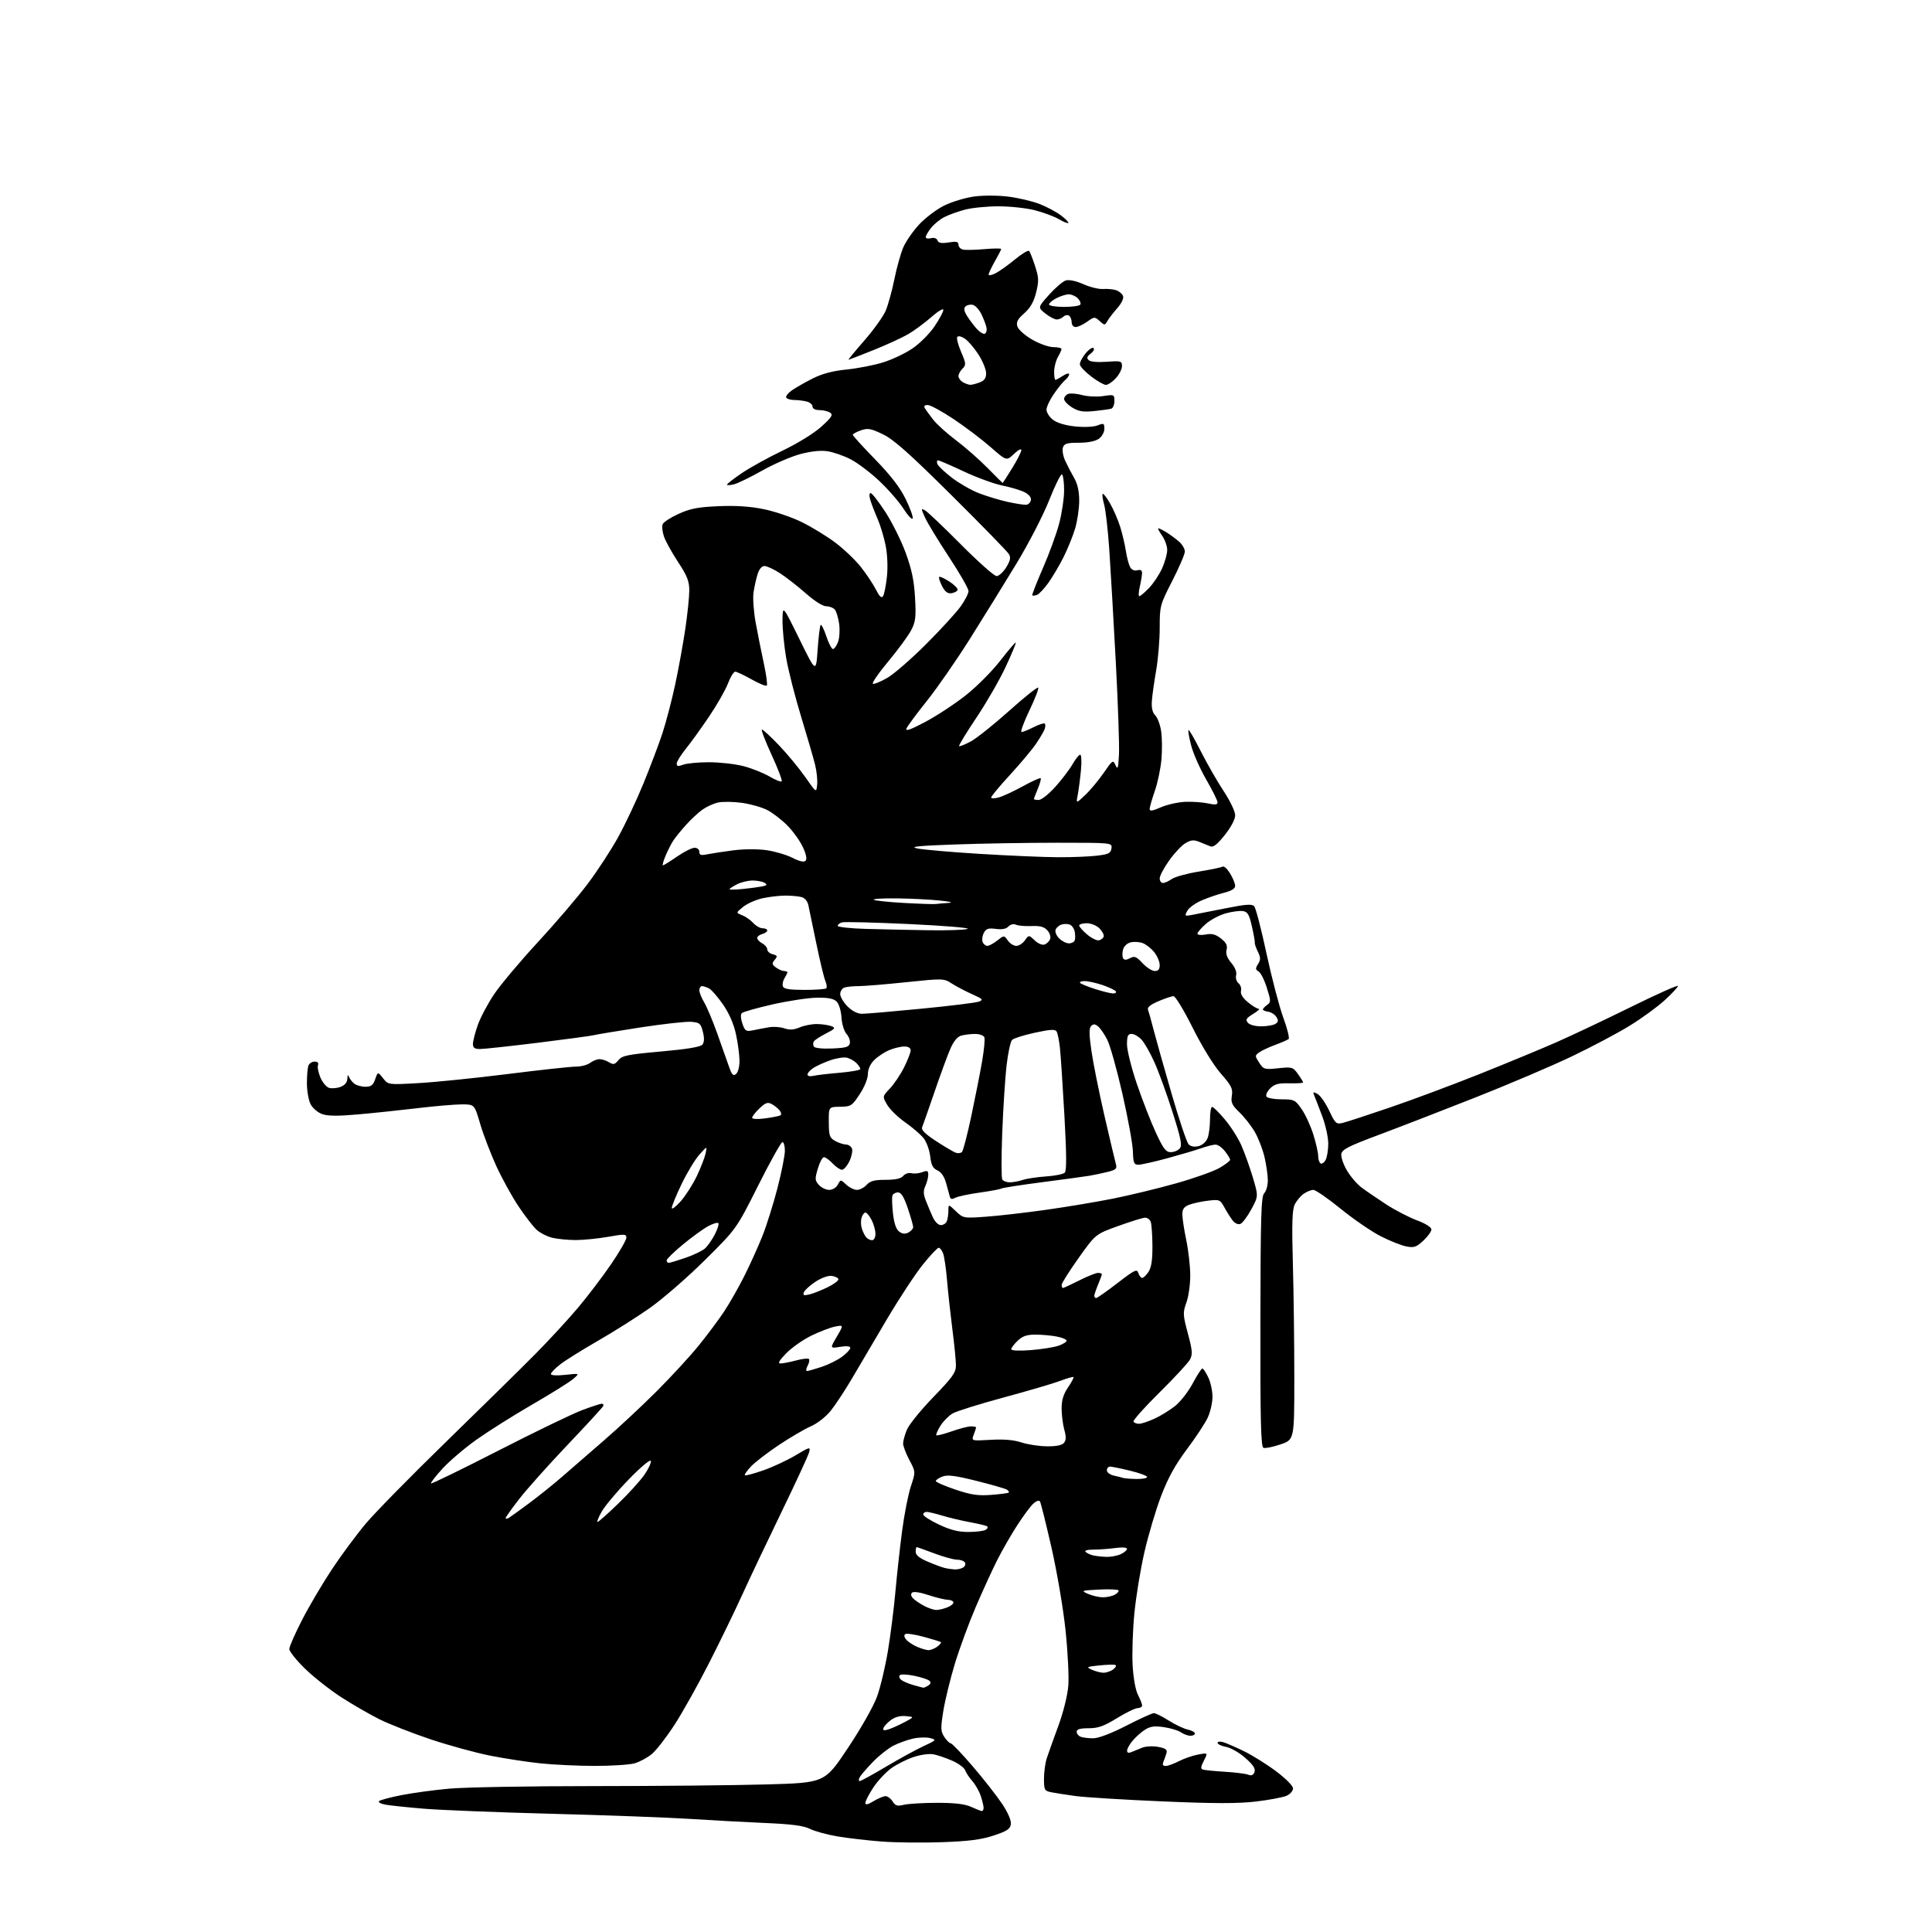 <?xml version="1.0" encoding="UTF-8" standalone="no"?>
<svg 
  version="1.1" 
  xmlns="http://www.w3.org/2000/svg" 
  xmlns:xlink="http://www.w3.org/1999/xlink" 
  xmlns:svg="http://www.w3.org/2000/svg"
  xmlns:rdf="http://www.w3.org/1999/02/22-rdf-syntax-ns#"
  xmlns:cc="http://creativecommons.org/ns#"
  xmlns:dc="http://purl.org/dc/elements/1.1/"
  viewBox="0 0 768 768"
  width="768"
  height="768"
>
<style>svg {background-color: white; }</style>"
<path stroke="none" fill="black" fill-rule="evenodd" d="M374.50,732.30C366.80,732.58 356.00,732.46 350.50,732.04C345.00,731.62 337.12,730.71 333.00,730.02C328.88,729.32 323.93,727.98 322.00,727.02C319.40,725.73 314.79,725.12 304.00,724.66C296.02,724.31 282.52,723.58 274.00,723.03C265.48,722.48 240.95,721.57 219.50,721.01C198.05,720.45 175.10,719.54 168.50,718.99C161.90,718.44 155.00,717.71 153.18,717.37C151.35,717.03 150.22,716.40 150.68,715.97C151.13,715.54 155.10,714.48 159.50,713.61C163.90,712.74 172.45,711.57 178.50,711.02C184.55,710.46 210.20,710.00 235.50,710.00C260.80,710.00 291.93,709.70 304.67,709.34C327.84,708.69 327.84,708.69 337.01,694.93C342.27,687.04 347.23,678.29 348.63,674.43C349.98,670.73 351.94,662.48 352.99,656.10C354.04,649.72 355.38,639.10 355.96,632.50C356.55,625.90 357.74,615.10 358.61,608.50C359.48,601.90 361.05,593.93 362.10,590.79C363.99,585.09 363.99,585.09 361.50,580.40C360.12,577.81 359.00,574.85 359.00,573.82C359.00,572.78 359.68,570.30 360.52,568.29C361.36,566.29 366.08,560.47 371.02,555.37C378.70,547.43 380.00,545.60 380.00,542.73C380.00,540.88 379.37,534.45 378.59,528.44C377.82,522.42 376.86,513.67 376.47,509.00C376.08,504.32 375.37,499.49 374.90,498.25C374.43,497.01 373.64,496.00 373.14,496.00C372.64,496.00 369.78,499.04 366.80,502.75C363.82,506.46 357.39,516.25 352.51,524.50C347.64,532.75 341.40,543.33 338.66,548.00C335.91,552.67 332.14,558.40 330.29,560.72C328.33,563.17 324.97,565.81 322.29,566.99C319.75,568.11 314.04,571.46 309.59,574.43C305.14,577.40 300.18,581.21 298.57,582.90C296.96,584.59 295.85,586.18 296.10,586.43C296.35,586.69 299.62,585.82 303.36,584.51C307.10,583.21 312.88,580.52 316.20,578.54C321.98,575.10 322.21,575.04 321.64,577.28C321.32,578.56 316.36,589.29 310.62,601.13C304.88,612.96 297.85,627.79 294.99,634.07C292.13,640.36 286.24,652.49 281.90,661.02C277.56,669.56 271.39,680.59 268.20,685.52C265.00,690.46 260.94,695.72 259.16,697.21C257.39,698.70 254.26,700.39 252.22,700.96C250.17,701.52 243.10,701.98 236.50,701.98C229.90,701.97 220.22,701.52 215.00,700.98C209.78,700.44 200.78,699.07 195.00,697.93C189.22,696.79 178.51,693.86 171.20,691.42C163.88,688.97 154.66,685.35 150.70,683.37C146.74,681.38 139.85,677.39 135.39,674.50C130.94,671.60 124.52,666.53 121.14,663.22C117.77,659.91 115.00,656.45 115.00,655.52C115.00,654.59 117.28,649.40 120.06,643.98C122.84,638.56 128.20,629.48 131.95,623.81C135.71,618.14 141.82,609.90 145.54,605.50C149.26,601.10 163.59,586.51 177.40,573.07C191.20,559.64 207.01,544.09 212.53,538.52C218.05,532.96 225.78,524.58 229.70,519.92C233.63,515.26 239.57,507.44 242.92,502.54C246.26,497.64 249.00,492.89 249.00,492.00C249.00,490.53 248.30,490.50 241.75,491.65C237.76,492.35 232.03,492.93 229.00,492.94C225.97,492.95 221.77,492.55 219.65,492.06C217.54,491.57 214.67,490.12 213.29,488.83C211.90,487.55 208.66,483.35 206.09,479.50C203.52,475.65 199.55,468.45 197.28,463.50C195.02,458.55 192.13,451.01 190.88,446.75C188.60,439.00 188.60,439.00 183.55,439.01C180.77,439.01 172.88,439.69 166.00,440.51C159.12,441.33 148.50,442.45 142.38,442.99C134.49,443.70 130.34,443.67 128.10,442.88C126.34,442.27 124.29,440.52 123.47,438.94C122.66,437.38 122.00,433.64 122.00,430.63C122.00,427.62 122.27,424.45 122.61,423.58C122.94,422.71 124.05,422.00 125.08,422.00C126.25,422.00 126.74,422.51 126.41,423.38C126.11,424.14 126.54,426.35 127.35,428.29C128.16,430.22 129.70,432.09 130.78,432.43C131.85,432.77 133.92,432.60 135.37,432.05C137.10,431.39 138.03,430.27 138.08,428.77C138.13,427.32 138.35,427.04 138.69,428.00C138.99,428.82 139.94,430.06 140.81,430.75C141.67,431.44 143.67,432.00 145.24,432.00C147.52,432.00 148.32,431.39 149.15,428.99C150.20,425.99 150.20,425.99 152.27,428.61C154.33,431.24 154.33,431.24 166.42,430.55C173.06,430.18 189.01,428.55 201.86,426.94C214.70,425.32 226.88,424.00 228.92,424.00C230.95,424.00 233.49,423.34 234.56,422.53C235.63,421.72 237.29,421.05 238.26,421.03C239.23,421.01 240.95,421.56 242.08,422.25C243.83,423.32 244.38,423.20 245.84,421.42C247.32,419.61 249.52,419.17 262.80,417.98C273.06,417.07 278.44,416.18 279.20,415.26C279.97,414.33 280.04,412.74 279.41,410.20C278.58,406.84 278.15,406.47 274.76,406.19C272.71,406.02 263.48,407.05 254.26,408.47C245.04,409.90 236.82,411.27 236.00,411.51C235.18,411.75 225.31,413.09 214.08,414.48C202.85,415.86 192.39,417.00 190.83,417.00C188.66,417.00 188.00,416.53 188.00,414.98C188.00,413.86 188.86,410.50 189.91,407.51C190.96,404.52 193.89,398.99 196.42,395.22C198.96,391.44 206.76,382.16 213.76,374.58C220.77,367.00 229.69,356.56 233.58,351.39C237.48,346.21 242.96,337.81 245.75,332.74C248.55,327.66 253.06,318.10 255.76,311.50C258.47,304.90 261.87,295.90 263.32,291.50C264.77,287.10 267.07,278.32 268.42,272.00C269.77,265.68 271.58,255.72 272.44,249.87C273.30,244.03 274.00,237.21 274.00,234.71C274.00,231.03 273.16,228.91 269.50,223.34C267.02,219.58 264.51,215.02 263.91,213.21C263.31,211.40 263.08,209.24 263.40,208.41C263.71,207.58 266.57,205.72 269.74,204.28C274.39,202.16 277.45,201.57 285.58,201.22C292.48,200.92 298.17,201.29 303.58,202.40C307.94,203.28 314.73,205.59 318.67,207.52C322.62,209.45 328.63,213.13 332.03,215.68C335.43,218.24 340.00,222.59 342.18,225.35C344.36,228.10 347.06,232.15 348.17,234.33C349.67,237.26 350.42,237.94 351.04,236.93C351.51,236.18 352.19,232.72 352.57,229.24C352.97,225.49 352.76,220.46 352.06,216.89C351.41,213.58 349.95,208.76 348.83,206.19C347.70,203.61 346.41,200.26 345.96,198.75C345.47,197.10 345.52,196.00 346.09,196.00C346.61,196.00 349.23,199.36 351.91,203.46C354.59,207.57 358.23,214.88 360.01,219.71C362.42,226.30 363.36,230.76 363.74,237.54C364.18,245.35 363.97,247.13 362.20,250.54C361.06,252.72 356.95,258.32 353.05,262.99C349.16,267.67 346.43,271.64 347.00,271.83C347.56,272.02 350.16,270.94 352.76,269.44C355.37,267.93 362.27,261.93 368.10,256.10C373.93,250.27 380.12,243.52 381.85,241.10C383.58,238.68 385.00,235.91 385.00,234.95C385.00,233.98 381.49,227.86 377.20,221.35C372.90,214.83 368.63,207.80 367.70,205.71C366.08,202.12 366.09,201.98 367.75,202.90C368.71,203.43 375.12,209.52 381.98,216.43C388.85,223.35 395.23,229.00 396.15,229.00C397.08,229.00 398.80,227.44 399.98,225.54C401.60,222.91 401.87,221.65 401.08,220.29C400.52,219.31 390.25,208.78 378.28,196.90C361.38,180.14 355.26,174.70 350.95,172.63C346.14,170.32 344.98,170.11 342.20,171.08C340.44,171.69 339.00,172.49 339.00,172.85C339.00,173.21 342.99,177.59 347.86,182.59C353.99,188.88 357.72,193.71 359.96,198.27C361.75,201.90 363.03,205.42 362.81,206.08C362.58,206.75 360.93,205.00 359.12,202.19C357.32,199.38 352.94,194.36 349.38,191.04C345.83,187.71 340.72,183.88 338.04,182.52C335.36,181.16 331.31,179.75 329.03,179.39C326.33,178.96 322.59,179.34 318.20,180.49C314.52,181.46 307.68,184.42 303.00,187.05C298.32,189.69 293.26,192.16 291.75,192.53C290.24,192.91 289.00,192.96 289.00,192.65C289.00,192.33 291.65,190.27 294.89,188.07C298.14,185.87 305.45,181.83 311.14,179.10C317.16,176.21 323.59,172.23 326.50,169.60C330.63,165.86 331.24,164.89 330.00,164.05C329.18,163.49 327.26,163.02 325.75,163.02C324.08,163.01 323.00,162.46 323.00,161.62C323.00,160.86 321.99,159.96 320.75,159.63C319.51,159.30 317.29,159.02 315.81,159.01C314.33,159.01 312.86,158.58 312.55,158.08C312.23,157.57 313.22,156.28 314.74,155.20C316.26,154.13 319.98,152.01 323.00,150.48C326.80,148.56 330.97,147.45 336.53,146.89C340.94,146.44 347.46,145.17 351.03,144.06C354.59,142.96 359.86,140.46 362.73,138.51C365.61,136.56 369.55,132.62 371.48,129.75C373.42,126.88 375.00,123.92 375.00,123.18C375.00,122.44 372.86,123.71 370.25,126.02C367.64,128.32 363.52,131.36 361.11,132.78C358.69,134.20 352.43,137.08 347.18,139.18C341.94,141.28 337.48,143.00 337.29,143.00C337.09,143.00 339.92,139.57 343.57,135.38C347.23,131.19 351.03,125.90 352.02,123.63C353.01,121.36 354.57,115.73 355.50,111.12C356.43,106.50 358.03,100.76 359.06,98.36C360.09,95.95 362.96,91.82 365.44,89.17C367.92,86.52 372.41,83.14 375.42,81.67C378.44,80.19 383.74,78.60 387.20,78.12C390.83,77.63 396.60,77.64 400.80,78.16C404.81,78.66 410.44,79.99 413.30,81.11C416.16,82.24 419.99,84.29 421.82,85.68C423.64,87.07 424.93,88.40 424.69,88.64C424.45,88.88 422.73,88.20 420.88,87.11C419.02,86.03 414.74,84.44 411.36,83.57C407.98,82.71 401.45,82.01 396.86,82.01C392.26,82.02 386.25,82.62 383.50,83.36C380.75,84.09 377.08,85.42 375.34,86.32C373.60,87.22 371.24,89.15 370.09,90.61C368.94,92.08 368.00,93.71 368.00,94.25C368.00,94.79 368.93,94.99 370.06,94.69C371.32,94.36 372.33,94.71 372.67,95.57C373.07,96.62 374.23,96.83 377.11,96.37C380.19,95.87 381.00,96.06 381.00,97.26C381.00,98.09 381.79,98.96 382.75,99.20C383.71,99.44 387.54,99.37 391.25,99.04C394.96,98.72 397.99,98.69 397.99,98.98C397.98,99.26 396.86,101.46 395.49,103.85C394.12,106.25 393.00,108.62 393.00,109.13C393.00,109.64 394.26,109.40 395.79,108.61C397.33,107.81 400.80,105.33 403.51,103.10C406.21,100.86 408.73,99.36 409.09,99.76C409.46,100.17 410.52,102.87 411.46,105.77C412.96,110.37 413.01,111.71 411.87,116.27C410.95,120.00 409.59,122.37 407.15,124.54C404.45,126.94 403.88,128.04 404.44,129.81C404.83,131.04 407.47,133.37 410.32,135.01C413.17,136.65 416.96,137.99 418.75,137.99C420.54,138.00 421.98,138.34 421.96,138.75C421.95,139.16 421.29,140.62 420.50,142.00C419.71,143.38 419.05,145.96 419.04,147.75C419.02,149.54 419.24,151.00 419.54,151.00C419.83,151.00 421.18,150.27 422.54,149.38C423.89,148.50 425.00,148.22 425.00,148.76C425.00,149.31 424.29,150.35 423.42,151.07C422.54,151.79 420.52,154.29 418.92,156.62C417.31,158.95 416.00,161.76 416.00,162.86C416.00,163.96 417.14,165.75 418.54,166.85C420.13,168.10 423.40,169.09 427.29,169.51C430.94,169.89 434.64,169.73 436.25,169.11C438.78,168.13 439.00,168.24 439.00,170.47C439.00,171.83 438.03,173.56 436.78,174.44C435.40,175.41 432.39,176.00 428.84,176.00C424.09,176.00 423.03,176.32 422.52,177.93C422.19,178.99 422.60,181.35 423.44,183.18C424.28,185.00 425.87,188.07 426.98,189.98C428.35,192.35 429.00,195.27 429.00,199.05C429.00,202.12 428.27,207.08 427.39,210.07C426.50,213.06 424.42,218.20 422.76,221.50C421.10,224.80 418.39,229.39 416.74,231.69C415.09,234.00 413.06,236.15 412.23,236.47C411.40,236.79 410.55,236.88 410.35,236.68C410.15,236.48 412.04,231.64 414.54,225.91C417.05,220.18 419.98,212.15 421.05,208.06C422.12,203.97 423.00,198.03 423.00,194.87C423.00,191.71 422.62,188.88 422.15,188.59C421.69,188.31 419.41,192.89 417.08,198.79C414.72,204.78 409.00,215.88 404.08,224.00C399.25,231.97 390.90,245.47 385.53,254.00C380.16,262.52 372.43,273.66 368.35,278.75C364.27,283.84 360.65,288.75 360.30,289.66C359.85,290.82 362.13,290.01 367.89,286.93C372.42,284.52 379.66,279.76 383.97,276.34C388.29,272.93 394.44,266.75 397.63,262.62C400.83,258.49 403.60,255.26 403.78,255.45C403.97,255.63 402.14,260.01 399.73,265.17C397.32,270.33 392.08,279.41 388.09,285.36C384.10,291.31 381.03,296.36 381.26,296.59C381.49,296.82 383.56,295.99 385.87,294.75C388.18,293.51 395.03,288.06 401.08,282.63C407.14,277.20 412.36,273.03 412.69,273.35C413.01,273.68 411.44,277.78 409.18,282.47C406.93,287.16 405.54,291.00 406.09,291.00C406.63,291.00 408.81,290.12 410.92,289.04C413.03,287.97 415.00,287.34 415.31,287.64C415.61,287.95 415.59,288.94 415.26,289.85C414.93,290.76 413.41,293.35 411.87,295.62C410.34,297.89 405.69,303.44 401.54,307.96C397.39,312.47 394.00,316.55 394.00,317.01C394.00,317.48 395.39,317.46 397.08,316.98C398.78,316.49 403.11,314.47 406.70,312.50C410.30,310.52 413.44,309.10 413.68,309.35C413.92,309.59 413.42,311.46 412.56,313.51C411.70,315.57 411.00,317.41 411.00,317.62C411.00,317.83 411.86,318.00 412.91,318.00C413.96,318.00 416.92,315.66 419.50,312.79C422.07,309.93 425.15,305.88 426.34,303.80C427.53,301.72 428.90,300.01 429.39,300.01C429.89,300.00 430.02,302.79 429.69,306.25C429.36,309.69 428.78,314.07 428.41,316.00C427.73,319.50 427.73,319.50 431.41,316.01C433.43,314.10 436.73,310.13 438.75,307.21C442.28,302.07 442.45,301.97 443.44,304.19C444.30,306.12 444.52,305.44 444.81,300.00C445.00,296.43 444.43,279.77 443.54,263.00C442.64,246.22 441.48,226.20 440.96,218.50C440.43,210.80 439.52,202.77 438.93,200.66C438.34,198.54 438.07,196.59 438.34,196.33C438.61,196.06 439.94,197.79 441.30,200.17C442.66,202.55 444.47,206.75 445.32,209.50C446.17,212.25 447.17,216.53 447.55,219.00C447.92,221.47 448.67,224.33 449.20,225.34C449.81,226.51 450.88,227.00 452.09,226.69C453.41,226.34 453.99,226.70 453.98,227.84C453.96,228.75 453.56,231.19 453.08,233.25C452.60,235.31 452.52,237.00 452.91,237.00C453.29,237.00 455.02,235.54 456.75,233.75C458.47,231.96 460.80,228.47 461.92,226.00C463.04,223.53 463.97,220.22 463.98,218.65C463.99,217.09 463.07,214.50 461.93,212.90C460.79,211.31 460.14,210.00 460.47,210.00C460.80,210.00 462.29,210.76 463.79,211.68C465.28,212.61 467.51,214.26 468.75,215.36C469.99,216.45 471.00,218.20 471.00,219.23C471.00,220.27 468.75,225.52 466.00,230.90C461.11,240.48 461.00,240.88 461.00,249.60C461.00,254.49 460.36,262.10 459.59,266.50C458.82,270.90 458.05,276.35 457.89,278.62C457.69,281.42 458.12,283.26 459.24,284.38C460.14,285.28 461.19,288.10 461.57,290.65C461.96,293.19 462.01,298.25 461.69,301.88C461.37,305.52 460.19,311.16 459.06,314.41C457.93,317.66 457.00,320.89 457.00,321.60C457.00,322.55 458.17,322.37 461.45,320.92C463.90,319.84 468.28,318.86 471.20,318.74C474.11,318.63 478.19,318.92 480.25,319.38C483.05,320.01 484.00,319.90 484.00,318.96C484.00,318.26 481.97,314.18 479.50,309.89C477.02,305.60 474.33,299.52 473.51,296.37C472.69,293.22 472.21,290.46 472.45,290.22C472.68,289.98 474.89,293.78 477.34,298.65C479.80,303.52 483.88,310.63 486.41,314.45C488.98,318.34 491.00,322.58 491.00,324.07C491.00,325.69 489.38,328.77 486.87,331.93C483.88,335.68 482.29,336.93 481.12,336.43C480.23,336.06 478.26,335.26 476.74,334.65C474.53,333.77 473.42,333.88 471.24,335.17C469.73,336.06 466.81,339.16 464.75,342.07C462.69,344.97 461.00,348.16 461.00,349.17C461.00,350.18 461.57,351.00 462.28,351.00C462.98,351.00 464.57,350.29 465.81,349.42C467.05,348.55 471.89,347.22 476.56,346.46C481.23,345.71 485.48,344.82 486.01,344.49C486.54,344.17 487.87,345.39 488.98,347.20C490.09,349.02 490.99,351.23 491.00,352.13C491.00,353.22 489.56,354.13 486.62,354.87C484.21,355.47 480.19,356.85 477.69,357.92C475.19,358.99 472.61,360.86 471.97,362.06C470.86,364.12 470.97,364.23 473.65,363.73C475.22,363.45 481.21,362.27 486.97,361.11C495.28,359.44 497.67,359.27 498.57,360.26C499.19,360.94 501.38,369.37 503.44,378.99C505.51,388.60 508.50,400.05 510.10,404.43C511.70,408.81 512.67,412.68 512.25,413.03C511.84,413.38 509.44,414.43 506.91,415.36C504.39,416.28 501.52,417.63 500.53,418.35C498.80,419.62 498.81,419.77 500.56,422.46C502.30,425.11 502.66,425.22 508.14,424.64C513.64,424.07 513.98,424.17 515.95,426.93C517.08,428.51 518.00,430.02 518.00,430.28C518.00,430.55 515.54,430.70 512.53,430.63C508.16,430.53 506.63,430.93 504.91,432.65C503.73,433.83 503.06,435.29 503.44,435.90C503.81,436.50 506.51,437.00 509.42,437.00C514.47,437.00 514.86,437.19 517.44,440.92C518.94,443.07 521.02,447.61 522.08,451.01C523.14,454.40 524.00,458.24 524.00,459.53C524.00,460.82 524.43,462.15 524.95,462.47C525.47,462.79 526.37,462.17 526.95,461.09C527.53,460.01 528.00,457.10 528.00,454.61C528.00,452.13 526.94,447.26 525.64,443.80C524.34,440.33 522.92,436.66 522.49,435.63C521.80,434.01 521.95,433.91 523.71,434.85C524.82,435.44 526.91,438.43 528.36,441.48C530.81,446.66 531.18,446.99 533.75,446.37C535.26,446.01 543.70,443.25 552.50,440.25C561.30,437.25 577.27,431.29 588.00,427.01C598.73,422.72 612.45,417.05 618.50,414.40C624.55,411.74 637.94,405.41 648.25,400.32C658.56,395.24 667.00,391.46 667.00,391.94C667.00,392.41 664.61,394.98 661.69,397.65C658.77,400.32 652.49,404.89 647.73,407.80C642.97,410.72 632.65,416.19 624.79,419.95C616.93,423.71 599.70,431.05 586.50,436.26C573.30,441.47 555.98,448.18 548.00,451.16C535.94,455.67 533.45,456.95 533.19,458.75C533.01,459.95 534.01,462.87 535.41,465.25C536.80,467.64 539.42,470.69 541.21,472.04C543.01,473.39 547.39,476.39 550.94,478.70C554.50,481.02 560.02,483.88 563.20,485.08C566.67,486.37 569.00,487.84 569.00,488.72C569.00,489.53 567.57,491.54 565.81,493.17C563.09,495.71 562.11,496.06 559.13,495.50C557.21,495.14 552.65,493.34 549.00,491.50C545.35,489.66 538.17,484.75 533.03,480.58C527.90,476.41 522.97,473.00 522.07,473.00C521.18,473.00 519.44,473.70 518.22,474.56C516.99,475.42 515.40,477.33 514.68,478.81C513.66,480.89 513.49,486.24 513.94,502.50C514.26,514.05 514.51,534.48 514.51,547.90C514.50,572.30 514.50,572.30 509.02,574.17C506.00,575.20 502.96,575.81 502.25,575.54C501.22,575.15 500.97,565.06 501.03,525.40C501.09,483.43 501.32,475.53 502.55,474.31C503.35,473.51 503.99,471.20 503.98,469.18C503.98,467.16 503.37,462.96 502.64,459.85C501.91,456.75 500.15,452.25 498.74,449.85C497.33,447.46 494.59,443.98 492.67,442.13C489.71,439.30 489.25,438.26 489.68,435.56C490.13,432.79 489.53,431.57 485.29,426.74C482.38,423.40 477.84,416.03 474.11,408.56C470.66,401.65 467.24,396.00 466.50,396.00C465.77,396.00 463.06,396.90 460.48,398.01C457.10,399.46 455.96,400.44 456.38,401.54C456.70,402.38 457.68,405.86 458.55,409.28C459.43,412.70 462.62,424.05 465.65,434.50C468.67,444.95 471.75,454.12 472.49,454.88C473.35,455.76 474.78,456.02 476.45,455.60C477.97,455.22 479.47,453.88 480.04,452.41C480.57,451.01 481.00,447.65 481.00,444.93C481.00,442.22 481.38,440.00 481.84,440.00C482.31,440.00 484.58,442.24 486.89,444.99C489.21,447.73 492.16,452.36 493.45,455.28C494.74,458.20 496.79,463.94 498.02,468.04C500.24,475.50 500.24,475.50 497.42,480.72C495.87,483.59 493.91,486.20 493.06,486.53C492.17,486.87 490.88,486.30 490.01,485.17C489.18,484.10 487.70,481.76 486.72,479.97C485.01,476.86 484.74,476.75 480.22,477.29C477.62,477.60 474.26,478.32 472.75,478.90C470.66,479.70 470.00,480.62 470.00,482.73C470.00,484.25 470.70,488.86 471.56,492.96C472.41,497.06 473.13,503.36 473.14,506.96C473.15,510.56 472.47,515.43 471.61,517.79C470.16,521.80 470.20,522.59 472.19,530.05C474.01,536.83 474.13,538.38 473.03,540.44C472.32,541.77 466.85,547.68 460.89,553.56C454.92,559.45 450.29,564.65 450.58,565.13C450.88,565.61 451.88,565.99 452.81,565.98C453.74,565.97 456.46,565.07 458.85,563.98C461.25,562.90 464.95,560.63 467.08,558.94C469.21,557.25 472.38,553.20 474.12,549.93C475.86,546.67 477.58,544.00 477.95,544.00C478.33,544.00 479.39,545.59 480.31,547.53C481.24,549.48 481.99,552.97 481.98,555.28C481.97,557.60 481.12,561.30 480.11,563.50C479.09,565.70 475.37,571.36 471.83,576.07C467.20,582.25 464.34,587.42 461.60,594.57C459.51,600.03 456.51,610.09 454.94,616.93C453.37,623.76 451.56,634.78 450.92,641.43C450.28,648.07 449.97,657.34 450.24,662.03C450.53,667.09 451.39,671.86 452.36,673.73C453.26,675.48 454.00,677.37 454.00,677.95C454.00,678.53 453.21,679.00 452.25,679.00C451.29,679.00 447.57,680.80 444.00,683.00C438.81,686.19 436.54,687.00 432.75,687.00C429.36,687.00 428.00,687.40 428.00,688.39C428.00,689.16 428.71,690.06 429.58,690.39C430.45,690.73 432.69,691.00 434.55,691.00C436.65,691.00 441.66,689.09 447.70,686.00C453.06,683.25 458.01,681.00 458.69,681.00C459.37,681.00 462.02,682.32 464.57,683.94C467.13,685.56 470.52,687.17 472.11,687.52C473.70,687.87 475.00,688.57 475.00,689.08C475.00,689.59 474.20,690.00 473.22,690.00C472.24,690.00 470.56,689.39 469.47,688.64C468.39,687.89 465.33,686.96 462.68,686.57C458.95,686.02 457.26,686.24 455.18,687.57C453.71,688.51 451.50,690.45 450.29,691.89C449.07,693.32 448.06,695.11 448.04,695.86C448.01,696.76 448.58,696.97 449.75,696.48C450.71,696.08 452.65,695.29 454.06,694.73C455.48,694.16 458.31,694.02 460.41,694.42C463.32,694.96 464.09,695.52 463.71,696.81C463.45,697.74 462.90,699.29 462.51,700.25C462.00,701.48 462.25,702.00 463.36,702.00C464.23,702.00 466.64,701.13 468.72,700.06C470.80,699.00 474.23,697.82 476.34,697.44C480.18,696.74 480.18,696.74 478.56,699.89C477.29,702.35 477.21,703.13 478.22,703.44C478.92,703.67 482.88,704.06 487.00,704.31C491.12,704.56 495.28,705.09 496.24,705.48C497.44,705.98 498.20,705.65 498.67,704.42C499.17,703.11 498.22,701.64 495.08,698.85C492.73,696.76 489.27,694.77 487.40,694.42C485.53,694.06 484.00,693.35 484.00,692.82C484.00,692.30 485.01,692.17 486.25,692.54C487.49,692.91 491.20,694.52 494.50,696.13C497.80,697.73 503.54,701.32 507.25,704.10C511.11,706.99 514.00,709.91 514.00,710.92C514.00,711.89 512.86,713.20 511.46,713.83C510.07,714.47 504.59,715.50 499.28,716.13C492.03,716.98 482.81,716.97 462.07,716.08C446.91,715.43 431.35,714.47 427.50,713.95C423.65,713.42 419.26,712.73 417.75,712.42C415.21,711.89 415.00,711.47 415.00,707.07C415.00,704.45 415.50,700.77 416.12,698.90C416.73,697.03 418.79,691.27 420.69,686.11C422.71,680.60 424.36,673.98 424.67,670.11C424.96,666.47 424.46,656.52 423.56,648.00C422.66,639.41 420.16,624.77 417.98,615.18C415.80,605.65 413.75,597.41 413.41,596.86C413.05,596.27 411.98,596.61 410.79,597.68C409.68,598.68 406.80,602.56 404.38,606.30C401.95,610.04 398.34,616.34 396.34,620.30C394.35,624.26 390.50,632.67 387.79,639.00C385.08,645.33 381.36,655.45 379.53,661.50C377.70,667.55 375.65,675.98 374.97,680.22C373.87,687.07 373.92,688.23 375.39,690.47C376.30,691.86 377.45,693.00 377.94,693.00C378.43,693.00 382.40,697.16 386.76,702.25C391.12,707.34 396.37,714.05 398.43,717.16C400.73,720.65 402.04,723.71 401.83,725.16C401.56,727.06 400.28,727.90 395.00,729.65C390.08,731.28 385.10,731.92 374.50,732.30zM390.25,719.92C390.66,719.96 391.00,719.39 391.00,718.65C391.00,717.91 390.49,715.77 389.86,713.90C389.24,712.03 387.73,709.38 386.51,708.00C385.29,706.62 384.01,704.69 383.66,703.70C383.31,702.71 381.03,701.02 378.60,699.94C376.17,698.87 372.83,697.72 371.17,697.38C369.44,697.04 366.05,697.49 363.16,698.45C360.40,699.36 356.39,701.38 354.25,702.94C352.10,704.49 348.92,707.92 347.17,710.55C345.43,713.19 344.00,715.93 344.00,716.66C344.00,717.60 344.90,717.42 347.25,715.99C349.04,714.90 351.18,714.01 352.01,714.00C352.84,714.00 354.11,714.95 354.83,716.10C355.92,717.85 356.69,718.07 359.32,717.43C361.07,717.01 367.00,716.66 372.50,716.65C379.54,716.65 383.54,717.12 386.00,718.24C387.93,719.12 389.84,719.87 390.25,719.92zM341.75,708.00C342.22,708.00 346.85,705.47 352.05,702.37C357.25,699.28 363.97,695.59 366.99,694.19C372.26,691.74 372.37,691.61 369.78,690.92C368.29,690.52 365.22,690.61 362.95,691.12C360.68,691.63 357.16,692.90 355.12,693.94C353.09,694.98 349.45,697.86 347.03,700.35C344.62,702.84 342.25,705.58 341.77,706.44C341.29,707.30 341.28,708.00 341.75,708.00zM353.13,687.48C354.43,687.07 357.30,685.79 359.50,684.63C363.50,682.51 363.50,682.51 360.09,682.18C357.89,681.97 355.79,682.52 354.15,683.74C352.76,684.77 351.43,686.20 351.19,686.92C350.88,687.86 351.41,688.01 353.13,687.48zM367.00,670.89C367.27,670.94 368.17,670.55 368.99,670.03C369.97,669.41 370.14,668.76 369.49,668.15C368.95,667.63 366.25,666.74 363.50,666.17C360.75,665.59 358.14,665.47 357.71,665.90C357.27,666.33 357.50,667.17 358.21,667.75C358.92,668.34 361.07,669.27 363.00,669.82C364.93,670.37 366.73,670.85 367.00,670.89zM438.56,664.94C439.69,664.97 441.45,664.39 442.46,663.65C443.47,662.91 443.90,662.11 443.40,661.88C442.91,661.65 440.02,661.71 437.00,662.03C431.91,662.55 431.69,662.68 434.00,663.73C435.38,664.36 437.43,664.90 438.56,664.94zM369.06,655.96C369.92,655.98 371.49,655.36 372.56,654.58C373.62,653.80 374.27,652.98 374.00,652.76C373.72,652.54 370.66,651.60 367.19,650.66C363.72,649.72 360.43,649.23 359.89,649.57C359.27,649.95 359.39,650.77 360.20,651.74C360.92,652.60 362.85,653.89 364.50,654.61C366.15,655.33 368.20,655.94 369.06,655.96zM372.18,639.99C373.11,640.00 375.02,639.56 376.43,639.02C377.85,638.49 379.00,637.59 379.00,637.02C379.00,636.46 377.99,635.97 376.75,635.93C375.51,635.90 372.02,635.05 369.00,634.04C365.71,632.95 363.12,632.58 362.54,633.11C361.94,633.68 362.13,634.55 363.04,635.45C363.84,636.24 365.85,637.58 367.50,638.44C369.15,639.29 371.26,639.99 372.18,639.99zM438.32,634.95C439.86,634.98 442.01,634.53 443.09,633.95C444.17,633.37 444.86,632.58 444.63,632.20C444.39,631.81 440.89,631.67 436.85,631.88C429.78,632.25 429.61,632.31 432.50,633.59C434.15,634.31 436.77,634.93 438.32,634.95zM379.50,623.87C380.60,623.92 382.12,623.58 382.88,623.10C383.64,622.62 383.95,621.72 383.57,621.11C383.19,620.50 381.79,620.00 380.46,620.00C379.13,620.00 375.06,618.88 371.40,617.50C367.75,616.12 364.59,615.00 364.38,615.00C364.17,615.00 364.00,615.84 364.00,616.88C364.00,618.17 365.49,619.39 368.75,620.77C371.36,621.89 374.40,623.01 375.50,623.28C376.60,623.55 378.40,623.81 379.50,623.87zM439.70,618.88C441.46,618.95 444.05,618.48 445.45,617.84C446.85,617.20 448.00,616.24 448.00,615.70C448.00,615.12 446.14,614.98 443.36,615.36C440.81,615.71 436.89,616.00 434.66,616.00C432.21,616.00 430.98,616.36 431.55,616.90C432.07,617.40 433.40,618.02 434.50,618.29C435.60,618.55 437.94,618.82 439.70,618.88zM385.00,608.98C388.02,608.98 391.11,608.58 391.86,608.11C392.60,607.64 392.82,607.01 392.34,606.71C391.86,606.42 388.78,605.68 385.49,605.08C382.19,604.47 377.29,603.31 374.59,602.49C371.89,601.67 369.08,601.00 368.34,601.00C367.60,601.00 367.00,601.47 367.00,602.04C367.00,602.62 369.81,604.42 373.25,606.04C377.84,608.21 380.96,608.99 385.00,608.98zM237.54,605.00C237.91,605.00 241.59,601.74 245.71,597.75C249.84,593.76 254.55,588.57 256.18,586.22C257.81,583.86 258.94,581.38 258.70,580.72C258.45,580.03 254.56,583.31 249.85,588.18C245.23,592.95 240.42,598.69 239.16,600.93C237.90,603.17 237.17,605.00 237.54,605.00zM202.25,603.38C202.94,602.97 206.65,600.29 210.50,597.43C214.35,594.57 220.26,589.81 223.64,586.86C227.01,583.91 234.43,577.47 240.14,572.54C245.84,567.61 255.24,558.84 261.04,553.04C266.84,547.24 274.36,539.06 277.76,534.86C281.16,530.66 285.70,524.59 287.84,521.36C289.98,518.14 293.59,511.79 295.87,507.26C298.15,502.72 301.39,495.55 303.08,491.31C304.76,487.07 307.46,478.49 309.07,472.23C310.68,465.98 312.00,459.32 312.00,457.43C312.00,455.54 311.56,454.00 311.03,454.00C310.50,454.00 306.16,461.76 301.40,471.25C292.74,488.50 292.74,488.50 280.12,501.00C273.18,507.88 263.33,516.42 258.24,520.00C253.15,523.58 243.89,529.42 237.67,533.00C231.45,536.58 224.70,540.79 222.68,542.37C220.66,543.95 219.00,545.67 219.00,546.19C219.00,546.76 221.33,546.89 224.75,546.52C230.50,545.89 230.50,545.89 227.79,548.21C226.29,549.48 218.98,554.04 211.53,558.35C204.08,562.66 194.14,568.93 189.42,572.28C184.71,575.63 178.62,580.82 175.89,583.81C173.15,586.80 171.11,589.45 171.35,589.68C171.59,589.92 183.64,584.04 198.14,576.62C212.64,569.20 227.59,561.98 231.37,560.57C235.15,559.15 238.67,558.00 239.20,558.00C239.73,558.00 240.02,558.39 239.83,558.87C239.65,559.35 233.30,566.27 225.72,574.24C218.14,582.22 209.47,591.91 206.47,595.78C203.46,599.65 201.00,603.11 201.00,603.47C201.00,603.82 201.56,603.78 202.25,603.38zM394.00,594.24C397.57,593.97 400.71,593.56 400.97,593.32C401.23,593.09 400.90,592.56 400.24,592.15C399.57,591.74 394.14,590.17 388.15,588.67C379.75,586.57 376.68,586.17 374.64,586.95C373.19,587.50 372.00,588.30 372.00,588.73C372.00,589.17 375.49,590.69 379.75,592.12C386.00,594.23 388.75,594.64 394.00,594.24zM451.75,587.92C454.09,587.96 456.00,587.61 456.00,587.14C456.00,586.66 452.96,585.53 449.25,584.63C445.54,583.73 441.94,583.00 441.25,583.00C440.56,583.00 440.00,583.67 440.00,584.48C440.00,585.30 441.24,586.23 442.75,586.57C444.26,586.90 445.95,587.33 446.50,587.51C447.05,587.69 449.41,587.88 451.75,587.92zM416.13,574.93C419.86,574.98 422.16,574.52 422.94,573.57C423.82,572.51 423.86,571.15 423.07,568.32C422.49,566.22 422.01,562.43 422.01,559.89C422.00,556.59 422.73,554.21 424.55,551.52C425.95,549.46 426.94,547.60 426.74,547.41C426.54,547.21 424.16,547.89 421.44,548.92C418.72,549.95 408.62,552.91 399.00,555.51C389.38,558.11 380.23,560.97 378.68,561.87C377.13,562.77 374.94,564.99 373.82,566.80C372.69,568.62 371.97,570.30 372.21,570.54C372.45,570.78 375.19,570.08 378.30,568.99C381.41,567.89 384.86,567.00 385.98,567.00C387.09,567.00 388.00,567.20 388.00,567.43C388.00,567.67 387.58,568.98 387.06,570.34C386.12,572.80 386.12,572.80 393.81,572.35C399.02,572.05 402.95,572.38 406.00,573.38C408.48,574.20 413.03,574.90 416.13,574.93zM320.79,545.00C321.26,545.00 323.86,544.26 326.57,543.37C329.28,542.47 332.96,540.64 334.75,539.31C336.54,537.99 338.00,536.41 338.00,535.82C338.00,535.12 336.58,534.97 333.95,535.39C329.89,536.04 329.89,536.04 332.64,531.36C335.38,526.67 335.38,526.67 331.94,527.34C330.05,527.71 325.80,529.34 322.50,530.95C319.20,532.57 314.72,535.71 312.55,537.94C309.71,540.86 309.07,542.00 310.28,542.00C311.21,542.00 313.99,541.46 316.45,540.80C318.92,540.14 321.21,539.88 321.55,540.22C321.89,540.55 321.66,541.77 321.05,542.91C320.43,544.06 320.32,545.00 320.79,545.00zM409.75,536.69C414.01,536.36 418.96,535.57 420.75,534.95C422.54,534.32 424.00,533.42 424.00,532.95C424.00,532.48 422.31,531.75 420.25,531.33C418.19,530.91 414.40,530.55 411.83,530.54C408.23,530.51 406.57,531.06 404.58,532.92C403.16,534.26 402.00,535.79 402.00,536.32C402.00,536.92 404.97,537.06 409.75,536.69zM435.75,515.99C436.16,515.99 439.97,513.32 444.20,510.05C451.08,504.75 451.97,504.32 452.52,506.06C452.86,507.12 453.54,508.00 454.04,508.00C454.54,508.00 455.67,506.90 456.56,505.56C457.70,503.81 458.14,500.84 458.11,495.21C458.08,490.86 457.77,486.56 457.42,485.65C457.07,484.74 456.05,484.02 455.14,484.05C454.24,484.08 449.45,485.57 444.50,487.36C435.50,490.60 435.50,490.60 428.78,500.05C425.08,505.25 422.04,510.06 422.03,510.75C422.01,511.44 422.24,512.00 422.53,512.00C422.82,512.00 425.73,510.65 429.00,509.00C432.27,507.35 435.63,506.00 436.47,506.00C437.31,506.00 438.00,506.24 438.00,506.53C438.00,506.82 437.32,508.68 436.50,510.65C435.68,512.63 435.00,514.64 435.00,515.12C435.00,515.60 435.34,516.00 435.75,515.99zM321.74,514.56C323.26,514.20 326.52,512.91 329.00,511.70C331.48,510.49 333.40,509.05 333.28,508.50C333.16,507.95 331.95,507.36 330.60,507.19C329.18,507.01 326.45,508.00 324.14,509.52C321.95,510.98 319.89,512.85 319.56,513.69C319.09,514.92 319.52,515.09 321.74,514.56zM265.84,502.00C266.31,502.00 269.31,501.10 272.52,499.99C275.73,498.89 279.23,497.20 280.29,496.24C281.35,495.28 283.10,492.77 284.18,490.65C285.26,488.54 285.87,486.53 285.53,486.20C285.20,485.86 283.37,486.42 281.47,487.45C279.57,488.47 275.09,491.72 271.51,494.67C267.93,497.63 265.00,500.48 265.00,501.02C265.00,501.56 265.38,502.00 265.84,502.00zM346.62,493.00C347.43,493.00 348.00,491.95 348.00,490.45C348.00,489.05 347.31,486.57 346.47,484.95C345.64,483.33 344.54,482.00 344.04,482.00C343.54,482.00 342.85,482.90 342.50,484.00C342.15,485.10 342.18,487.01 342.56,488.25C342.93,489.49 343.69,491.06 344.24,491.75C344.79,492.44 345.86,493.00 346.62,493.00zM361.14,489.93C362.16,489.38 363.00,488.41 363.00,487.79C363.00,487.16 362.04,483.80 360.87,480.32C359.33,475.77 358.24,474.00 356.97,474.00C356.01,474.00 355.01,474.56 354.76,475.25C354.51,475.94 354.60,479.15 354.97,482.38C355.42,486.35 356.23,488.69 357.46,489.59C358.75,490.54 359.82,490.63 361.14,489.93zM374.01,487.00C374.99,487.00 376.06,486.29 376.39,485.42C376.73,484.55 377.00,482.66 377.00,481.23C377.00,478.63 377.00,478.63 379.96,481.47C382.89,484.27 383.04,484.30 391.82,483.67C396.71,483.33 407.42,482.10 415.61,480.95C423.80,479.80 435.90,477.78 442.50,476.46C449.10,475.14 460.35,472.41 467.50,470.40C474.65,468.39 482.41,465.63 484.75,464.28C487.09,462.92 489.00,461.46 489.00,461.04C489.00,460.62 488.07,459.08 486.93,457.63C485.79,456.19 484.12,455.00 483.21,455.00C482.31,455.00 479.75,455.64 477.53,456.43C475.32,457.21 469.23,459.01 464.00,460.43C458.77,461.85 453.60,463.01 452.50,463.00C450.77,463.00 450.48,462.28 450.35,457.75C450.28,454.86 448.40,444.58 446.20,434.89C443.99,425.20 441.27,415.50 440.16,413.32C439.05,411.15 437.42,408.76 436.53,408.03C435.31,407.01 434.63,406.97 433.76,407.84C432.88,408.72 432.90,411.12 433.86,417.75C434.55,422.56 436.88,434.15 439.03,443.50C441.19,452.85 443.23,461.48 443.57,462.68C444.11,464.57 443.67,465.00 440.35,465.84C438.23,466.37 434.93,467.07 433.00,467.39C431.07,467.71 422.62,468.86 414.21,469.95C405.80,471.04 398.54,472.17 398.06,472.46C397.59,472.75 393.68,473.48 389.38,474.08C385.08,474.68 380.75,475.60 379.76,476.13C378.49,476.81 377.86,476.71 377.60,475.79C377.40,475.08 376.73,472.66 376.12,470.41C375.40,467.74 374.20,465.96 372.65,465.25C370.81,464.41 370.17,463.16 369.77,459.66C369.49,457.18 368.32,453.95 367.16,452.47C366.00,451.00 362.70,448.16 359.83,446.15C356.96,444.14 353.74,441.01 352.67,439.18C350.74,435.87 350.74,435.87 353.76,432.68C355.43,430.93 357.96,427.15 359.39,424.28C360.83,421.41 362.00,418.38 362.00,417.53C362.00,416.56 361.08,416.00 359.47,416.00C358.08,416.00 355.38,416.65 353.48,417.44C351.58,418.24 348.89,420.02 347.51,421.40C345.92,422.98 345.00,425.04 345.00,426.97C345.00,428.73 343.63,432.10 341.75,434.96C338.66,439.65 338.27,439.89 333.96,439.95C329.41,440.00 329.41,440.00 329.46,446.08C329.50,451.51 329.77,452.31 332.00,453.55C333.38,454.31 335.30,454.95 336.28,454.96C337.26,454.98 338.34,455.72 338.67,456.59C339.01,457.47 338.55,459.72 337.66,461.59C336.76,463.47 335.43,465.00 334.69,465.00C333.95,465.00 332.29,463.88 331.00,462.50C329.71,461.12 328.15,460.00 327.54,460.00C326.93,460.00 325.83,462.04 325.10,464.54C323.89,468.62 323.93,469.27 325.53,471.04C326.51,472.12 328.35,473.00 329.62,473.00C330.94,473.00 332.41,472.10 333.05,470.91C334.17,468.81 334.17,468.81 336.40,470.91C337.63,472.06 339.54,473.00 340.66,473.00C341.78,473.00 343.50,472.10 344.50,471.00C345.91,469.44 347.58,469.00 352.03,469.00C356.01,469.00 358.15,468.52 359.06,467.43C359.78,466.56 361.22,466.08 362.29,466.36C363.35,466.64 365.29,466.46 366.61,465.96C368.62,465.19 369.00,465.36 369.00,466.98C369.00,468.04 368.49,470.03 367.86,471.41C366.99,473.32 367.02,474.68 368.01,477.20C368.72,479.02 369.96,481.96 370.76,483.75C371.62,485.65 372.97,487.00 374.01,487.00zM270.61,477.51C272.54,475.32 275.41,470.82 276.99,467.51C278.56,464.20 280.14,460.15 280.49,458.50C281.13,455.50 281.13,455.50 278.00,459.00C276.28,460.93 273.10,466.19 270.93,470.69C268.77,475.20 267.02,479.47 267.04,480.19C267.06,480.91 268.67,479.70 270.61,477.51zM401.41,470.00C402.67,470.00 405.01,469.56 406.60,469.03C408.20,468.50 412.35,467.88 415.83,467.65C419.31,467.43 422.65,466.75 423.25,466.15C424.03,465.37 423.99,458.96 423.11,443.28C422.44,431.30 421.64,419.19 421.32,416.36C421.01,413.53 420.41,410.67 420.01,410.01C419.43,409.09 417.43,409.20 411.38,410.52C407.05,411.46 402.97,412.74 402.33,413.36C401.69,413.99 400.70,418.55 400.13,423.50C399.56,428.45 398.79,440.43 398.41,450.12C398.03,459.82 398.04,468.25 398.42,468.87C398.80,469.49 400.15,470.00 401.41,470.00zM382.38,457.95C382.86,457.51 384.54,451.06 386.12,443.62C387.69,436.19 389.62,426.41 390.40,421.90C391.18,417.39 391.59,413.09 391.30,412.35C391.02,411.61 389.37,411.01 387.64,411.01C385.91,411.02 383.44,411.31 382.15,411.66C380.60,412.07 379.13,413.84 377.79,416.89C376.68,419.43 373.85,427.12 371.50,434.00C369.14,440.88 366.93,447.19 366.58,448.04C366.12,449.15 367.69,450.72 372.22,453.68C375.68,455.93 379.18,457.99 380.00,458.26C380.82,458.53 381.90,458.39 382.38,457.95zM465.41,458.00C466.70,458.00 468.31,457.33 468.99,456.51C469.99,455.31 469.44,452.58 466.11,442.10C463.85,434.99 460.62,426.10 458.93,422.34C457.25,418.58 454.92,414.49 453.76,413.25C452.60,412.01 450.83,411.00 449.83,411.00C448.35,411.00 448.00,411.80 448.00,415.18C448.00,417.48 449.77,424.57 451.94,430.93C454.11,437.29 457.50,445.99 459.47,450.25C462.46,456.70 463.46,458.00 465.41,458.00zM304.19,444.57C307.05,444.19 309.77,443.64 310.24,443.35C310.71,443.06 310.55,442.16 309.88,441.36C309.21,440.55 307.79,439.43 306.73,438.86C305.16,438.02 304.25,438.35 301.90,440.60C300.30,442.12 299.00,443.80 299.00,444.32C299.00,444.87 301.12,444.98 304.19,444.57zM292.60,426.92C293.40,426.25 293.98,423.99 293.96,421.63C293.95,419.36 293.32,414.65 292.57,411.16C291.69,407.07 289.88,402.89 287.45,399.36C285.38,396.36 282.89,393.48 281.91,392.95C280.93,392.43 279.65,392.00 279.07,392.00C278.48,392.00 278.00,392.73 278.00,393.63C278.00,394.53 278.85,396.67 279.88,398.38C280.92,400.10 283.22,405.55 285.00,410.50C286.77,415.45 288.89,421.43 289.71,423.79C290.92,427.29 291.46,427.87 292.60,426.92zM323.25,427.68C324.49,427.38 329.21,426.82 333.75,426.44C338.29,426.06 342.00,425.38 342.00,424.94C342.00,424.50 341.29,423.44 340.43,422.57C339.57,421.71 337.88,420.76 336.68,420.46C335.48,420.16 332.48,420.62 330.02,421.49C327.55,422.36 324.51,423.74 323.27,424.56C322.02,425.38 321.00,426.53 321.00,427.13C321.00,427.75 321.97,427.98 323.25,427.68zM330.83,416.79C336.34,416.55 337.54,416.19 337.83,414.68C338.02,413.67 337.42,412.01 336.49,410.99C335.54,409.94 334.67,407.06 334.50,404.45C334.34,401.80 333.50,399.07 332.57,398.14C331.37,396.95 329.24,396.53 324.71,396.60C321.30,396.65 313.38,397.85 307.13,399.26C300.88,400.68 295.36,402.24 294.87,402.73C294.34,403.26 294.44,404.98 295.12,406.91C296.16,409.91 296.53,410.13 299.38,409.55C301.10,409.19 303.95,408.65 305.73,408.35C307.50,408.04 310.23,408.23 311.80,408.78C313.87,409.50 315.53,409.40 317.93,408.39C319.75,407.62 322.87,407.03 324.86,407.07C326.86,407.11 329.40,407.49 330.50,407.92C332.26,408.61 332.01,408.95 328.32,410.84C326.02,412.01 323.85,413.43 323.51,413.99C323.16,414.54 323.17,415.47 323.53,416.04C323.90,416.65 326.96,416.96 330.83,416.79zM501.37,407.98C503.64,407.98 506.18,407.54 507.00,407.01C508.16,406.27 508.25,405.65 507.40,404.28C506.79,403.30 505.33,402.36 504.15,402.18C502.97,402.00 502.00,401.60 502.00,401.29C502.00,400.98 502.76,400.17 503.68,399.49C505.25,398.35 505.24,397.90 503.58,392.63C502.61,389.53 501.13,386.61 500.30,386.15C499.03,385.44 499.00,384.97 500.09,383.23C501.16,381.51 501.15,380.65 500.02,378.32C499.27,376.77 498.72,375.18 498.81,374.79C498.90,374.40 498.38,371.48 497.66,368.29C496.57,363.47 495.96,362.44 494.03,362.16C492.75,361.97 489.67,362.39 487.19,363.09C484.70,363.78 481.17,365.67 479.33,367.28C477.50,368.89 476.00,370.63 476.00,371.15C476.00,371.67 477.46,371.82 479.28,371.48C481.77,371.01 483.22,371.39 485.35,373.06C487.45,374.71 488.01,375.84 487.58,377.56C487.18,379.13 487.77,380.76 489.45,382.76C490.97,384.56 491.70,386.42 491.38,387.65C491.09,388.75 491.52,390.18 492.33,390.86C493.13,391.53 493.58,392.89 493.32,393.88C493.01,395.06 493.95,396.62 496.00,398.35C497.73,399.81 499.68,401.00 500.33,401.00C500.97,401.01 500.00,401.92 498.16,403.04C495.41,404.72 495.04,405.34 496.03,406.54C496.74,407.39 498.96,407.99 501.37,407.98zM342.67,403.00C344.23,403.00 354.82,402.09 366.20,400.98C377.59,399.88 387.88,398.61 389.07,398.17C391.01,397.45 390.73,397.14 386.37,395.18C383.69,393.97 380.07,392.07 378.31,390.94C375.17,388.92 374.89,388.91 360.22,390.44C352.03,391.30 343.48,392.00 341.24,392.00C339.00,392.00 336.45,392.27 335.58,392.61C334.71,392.94 334.00,394.10 334.00,395.18C334.00,396.27 335.32,398.47 336.92,400.08C338.78,401.93 340.88,403.00 342.67,403.00zM442.31,394.90C443.30,394.96 443.87,394.59 443.56,394.09C443.25,393.60 440.89,392.47 438.32,391.59C435.75,390.72 432.52,390.00 431.16,390.00C429.79,390.00 428.99,390.34 429.39,390.75C429.79,391.16 432.46,392.24 435.31,393.15C438.16,394.06 441.31,394.85 442.31,394.90zM319.79,393.50C324.21,393.50 328.11,393.22 328.45,392.88C328.79,392.54 328.62,391.19 328.07,389.88C327.52,388.57 325.91,381.88 324.49,375.00C323.06,368.12 321.65,361.30 321.34,359.84C321.01,358.25 319.92,356.95 318.64,356.60C317.46,356.29 314.61,356.02 312.30,356.01C309.99,356.01 305.93,356.47 303.27,357.04C300.62,357.60 297.11,359.14 295.47,360.45C292.50,362.84 292.50,362.84 295.00,363.80C296.38,364.34 298.36,365.72 299.40,366.89C300.45,368.05 302.14,369.00 303.15,369.00C304.17,369.00 305.00,369.40 305.00,369.88C305.00,370.37 304.10,371.00 303.00,371.29C301.90,371.58 301.00,372.29 301.00,372.87C301.00,373.45 301.90,374.41 303.00,375.00C304.10,375.59 305.00,376.68 305.00,377.42C305.00,378.16 305.97,379.02 307.16,379.33C309.06,379.83 309.16,380.11 307.95,381.56C306.76,382.99 306.84,383.41 308.48,384.61C309.53,385.37 310.97,386.00 311.69,386.00C312.41,386.00 313.00,386.23 313.00,386.51C313.00,386.80 312.48,387.86 311.84,388.88C311.21,389.90 310.92,391.36 311.22,392.12C311.61,393.14 313.87,393.50 319.79,393.50zM459.05,386.00C460.43,386.00 461.00,385.31 461.00,383.63C461.00,382.33 460.04,380.05 458.87,378.56C457.70,377.07 455.64,375.43 454.30,374.92C452.96,374.41 450.76,374.27 449.42,374.61C447.99,374.97 446.74,376.18 446.40,377.55C446.08,378.84 446.11,380.36 446.47,380.95C446.92,381.69 447.75,381.67 449.20,380.89C450.98,379.94 451.71,380.23 454.19,382.89C455.79,384.60 457.98,386.00 459.05,386.00zM392.47,376.00C393.16,376.00 394.95,375.04 396.43,373.87C399.14,371.75 399.14,371.75 400.62,373.87C401.44,375.04 402.96,376.00 404.00,376.00C405.04,376.00 406.58,375.01 407.42,373.81C408.96,371.61 408.96,371.61 411.32,373.83C412.70,375.13 414.35,375.80 415.27,375.45C416.14,375.12 417.12,374.14 417.45,373.28C417.78,372.42 417.28,370.86 416.33,369.82C415.06,368.41 413.44,367.97 410.06,368.12C407.55,368.23 404.76,367.99 403.85,367.59C402.87,367.16 401.66,367.45 400.86,368.30C399.97,369.26 398.29,369.58 395.86,369.25C392.90,368.86 391.99,369.15 391.10,370.81C390.50,371.93 390.28,373.56 390.61,374.43C390.94,375.29 391.78,376.00 392.47,376.00zM424.92,375.00C425.97,375.00 427.02,374.45 427.24,373.79C427.46,373.12 427.45,371.58 427.22,370.35C426.98,369.13 426.10,367.87 425.26,367.54C424.41,367.22 422.92,367.21 421.95,367.52C420.98,367.82 419.93,368.74 419.62,369.56C419.30,370.38 419.94,371.94 421.02,373.02C422.11,374.11 423.86,375.00 424.92,375.00zM436.80,373.80C437.64,373.63 438.51,372.97 438.73,372.31C438.95,371.66 438.20,370.20 437.06,369.06C435.90,367.90 433.70,367.00 432.00,367.00C430.35,367.00 429.00,367.41 429.00,367.91C429.00,368.41 430.41,370.01 432.13,371.46C433.86,372.91 435.96,373.96 436.80,373.80zM369.17,369.79C376.69,369.90 383.66,369.66 384.67,369.25C385.68,368.84 375.25,367.98 361.50,367.33C347.75,366.69 335.71,366.38 334.75,366.65C333.79,366.91 333.00,367.54 333.00,368.03C333.00,368.53 338.06,369.08 344.25,369.25C350.44,369.43 361.65,369.67 369.17,369.79zM372.00,359.36C372.82,359.25 375.07,359.05 377.00,358.92C379.16,358.77 377.83,358.41 373.50,357.97C369.65,357.57 362.04,357.19 356.58,357.12C351.13,357.06 346.96,357.29 347.32,357.65C347.68,358.01 353.04,358.59 359.23,358.93C365.43,359.28 371.18,359.47 372.00,359.36zM295.25,353.39C298.14,353.10 301.60,352.64 302.95,352.37C304.88,351.97 305.09,351.67 303.95,350.95C303.15,350.44 301.02,350.02 299.20,350.02C297.39,350.01 294.57,350.69 292.95,351.53C291.33,352.36 290.00,353.24 290.00,353.48C290.00,353.71 292.36,353.67 295.25,353.39zM263.51,344.00C263.81,344.00 266.34,342.43 269.14,340.50C271.93,338.57 275.07,337.00 276.11,337.00C277.19,337.00 278.00,337.70 278.00,338.62C278.00,339.93 278.64,340.12 281.25,339.58C283.04,339.22 287.68,338.51 291.56,338.01C295.60,337.49 301.20,337.46 304.66,337.95C307.98,338.42 312.62,339.79 314.97,340.98C317.74,342.40 319.58,342.82 320.21,342.19C320.85,341.55 320.50,339.69 319.21,336.86C318.13,334.46 315.37,330.59 313.09,328.25C310.80,325.92 307.15,323.10 304.98,321.99C302.81,320.88 298.25,319.60 294.85,319.13C291.45,318.67 287.20,318.62 285.41,319.02C283.62,319.42 280.84,320.69 279.23,321.84C277.62,322.98 274.70,325.70 272.73,327.88C270.76,330.05 268.47,332.88 267.63,334.17C266.79,335.45 265.40,338.19 264.54,340.25C263.68,342.31 263.22,344.00 263.51,344.00zM420.50,340.76C426.00,340.79 432.98,340.51 436.00,340.15C440.71,339.59 441.55,339.17 441.82,337.25C442.14,335.00 442.14,335.00 420.32,335.00C408.32,335.00 389.95,335.31 379.50,335.69C364.95,336.21 361.44,336.58 364.50,337.25C366.70,337.74 377.95,338.72 389.50,339.43C401.05,340.14 415.00,340.74 420.50,340.76zM324.83,311.92C325.01,310.13 324.65,306.60 324.03,304.08C323.42,301.56 320.92,292.98 318.49,285.00C316.05,277.02 313.37,266.50 312.53,261.62C311.69,256.73 311.03,249.98 311.06,246.62C311.12,240.50 311.12,240.50 317.75,254.00C324.38,267.50 324.38,267.50 325.02,258.25C325.38,253.16 325.92,248.74 326.23,248.43C326.54,248.12 327.55,250.15 328.48,252.94C329.40,255.72 330.59,258.00 331.11,258.00C331.62,258.00 332.53,256.76 333.11,255.25C333.70,253.74 333.91,250.52 333.59,248.10C333.26,245.68 332.49,243.09 331.88,242.35C331.26,241.61 329.71,241.00 328.44,241.00C327.06,241.00 323.74,238.90 320.31,235.86C317.11,233.04 312.50,229.44 310.05,227.86C307.61,226.29 304.83,225.00 303.88,225.00C302.81,225.00 301.77,226.23 301.15,228.25C300.59,230.04 299.87,233.30 299.54,235.50C299.20,237.70 299.59,243.10 300.39,247.50C301.20,251.90 302.65,259.20 303.63,263.71C304.61,268.23 305.14,272.20 304.81,272.53C304.47,272.86 301.76,271.75 298.77,270.07C295.78,268.38 292.85,267.00 292.25,267.00C291.65,267.00 290.35,269.13 289.36,271.73C288.36,274.34 284.95,280.30 281.78,284.98C278.60,289.67 274.43,295.45 272.50,297.83C270.58,300.21 269.00,302.78 269.00,303.55C269.00,304.64 269.57,304.73 271.57,303.98C272.98,303.44 277.61,303.00 281.86,303.00C286.10,303.00 292.26,303.70 295.54,304.55C298.82,305.41 303.45,307.25 305.83,308.64C308.21,310.04 310.42,310.92 310.73,310.60C311.05,310.28 309.24,305.52 306.70,300.01C304.16,294.50 302.45,290.00 302.88,290.00C303.32,290.00 306.37,292.81 309.65,296.25C312.94,299.69 317.62,305.35 320.06,308.84C324.50,315.19 324.50,315.19 324.83,311.92zM378.23,235.81C376.70,236.04 375.66,235.25 374.48,232.97C373.59,231.23 373.07,229.60 373.33,229.34C373.59,229.07 375.42,229.90 377.39,231.18C379.36,232.46 380.83,233.95 380.66,234.50C380.49,235.05 379.39,235.64 378.23,235.81zM407.99,200.65C408.81,200.55 409.62,199.72 409.80,198.80C410.00,197.77 409.04,196.56 407.31,195.67C405.77,194.88 401.80,193.69 398.50,193.02C395.20,192.36 388.28,189.83 383.12,187.41C377.95,184.98 373.36,183.00 372.90,183.00C372.44,183.00 372.31,183.65 372.62,184.44C372.92,185.24 375.50,187.68 378.34,189.87C381.18,192.05 385.97,194.81 388.98,196.00C392.00,197.18 397.17,198.75 400.48,199.49C403.79,200.22 407.17,200.74 407.99,200.65zM398.58,192.00C398.65,192.00 400.35,189.34 402.36,186.10C404.36,182.85 406.00,179.62 406.00,178.91C406.00,178.20 404.68,178.90 403.06,180.45C400.11,183.27 400.11,183.27 393.81,177.75C390.34,174.71 383.72,169.70 379.10,166.61C374.48,163.53 369.84,161.00 368.79,161.00C367.53,161.00 367.14,161.43 367.63,162.25C368.04,162.94 369.53,164.99 370.94,166.81C372.35,168.63 376.43,172.31 380.00,174.99C383.57,177.67 389.19,182.60 392.47,185.93C395.75,189.27 398.50,192.00 398.58,192.00zM434.98,163.40C430.57,163.85 428.82,163.57 426.23,162.00C424.46,160.91 423.00,159.40 423.00,158.62C423.00,157.85 423.72,156.94 424.61,156.60C425.49,156.26 427.99,156.46 430.16,157.04C432.33,157.63 436.11,157.81 438.55,157.44C442.86,156.79 443.00,156.85 443.00,159.42C443.00,160.87 442.44,162.24 441.75,162.45C441.06,162.66 438.02,163.09 434.98,163.40zM385.68,152.97C386.34,152.99 388.02,152.56 389.43,152.02C391.31,151.31 392.00,150.33 392.00,148.36C392.00,146.88 390.63,143.53 388.95,140.92C387.27,138.30 384.82,135.45 383.50,134.59C382.09,133.67 380.86,133.42 380.51,133.98C380.19,134.51 380.89,137.19 382.07,139.93C384.04,144.52 384.08,145.06 382.61,146.54C381.72,147.42 381.00,148.76 381.00,149.52C381.00,150.28 381.79,151.36 382.75,151.92C383.71,152.48 385.03,152.95 385.68,152.97zM439.63,153.00C438.82,153.00 436.21,151.52 433.83,149.70C431.45,147.89 429.40,145.75 429.28,144.95C429.15,144.15 430.14,142.17 431.48,140.54C432.82,138.91 434.27,137.93 434.70,138.37C435.14,138.81 434.62,139.80 433.55,140.59C432.11,141.64 431.90,142.30 432.73,143.13C433.42,143.82 436.19,144.08 439.93,143.81C445.63,143.40 446.00,143.51 446.00,145.54C446.00,146.73 444.90,148.90 443.55,150.35C442.20,151.81 440.43,153.00 439.63,153.00zM391.44,132.67C392.02,132.46 392.36,131.44 392.18,130.40C392.00,129.35 391.10,126.92 390.18,125.00C389.26,123.08 387.66,121.35 386.64,121.16C385.62,120.97 384.32,121.28 383.75,121.85C383.02,122.58 383.25,123.76 384.48,125.70C385.46,127.24 387.19,129.52 388.32,130.77C389.46,132.02 390.86,132.87 391.44,132.67zM427.60,130.00C426.68,130.00 426.00,129.17 426.00,128.06C426.00,126.99 425.51,125.82 424.91,125.45C424.31,125.08 423.32,125.28 422.71,125.89C422.10,126.50 420.90,127.00 420.05,127.00C419.20,126.99 417.16,125.91 415.51,124.60C412.52,122.21 412.52,122.21 417.01,117.18C419.48,114.42 422.47,111.86 423.66,111.49C424.98,111.09 427.70,111.66 430.66,112.97C433.32,114.15 436.85,115.01 438.50,114.88C440.15,114.75 442.47,114.97 443.66,115.36C444.84,115.75 446.09,116.78 446.42,117.65C446.78,118.59 445.86,120.54 444.09,122.55C442.48,124.38 440.72,126.68 440.17,127.67C439.21,129.38 439.08,129.38 437.14,127.62C435.16,125.84 435.02,125.85 432.15,127.89C430.52,129.05 428.47,130.00 427.60,130.00zM422.94,122.00C426.21,122.00 429.14,121.59 429.45,121.08C429.76,120.57 429.31,119.45 428.44,118.58C427.57,117.71 425.97,117.00 424.88,117.00C423.79,117.00 421.57,117.69 419.95,118.53C418.33,119.36 417.00,120.49 417.00,121.03C417.00,121.56 419.67,122.00 422.94,122.00z" />

</svg>